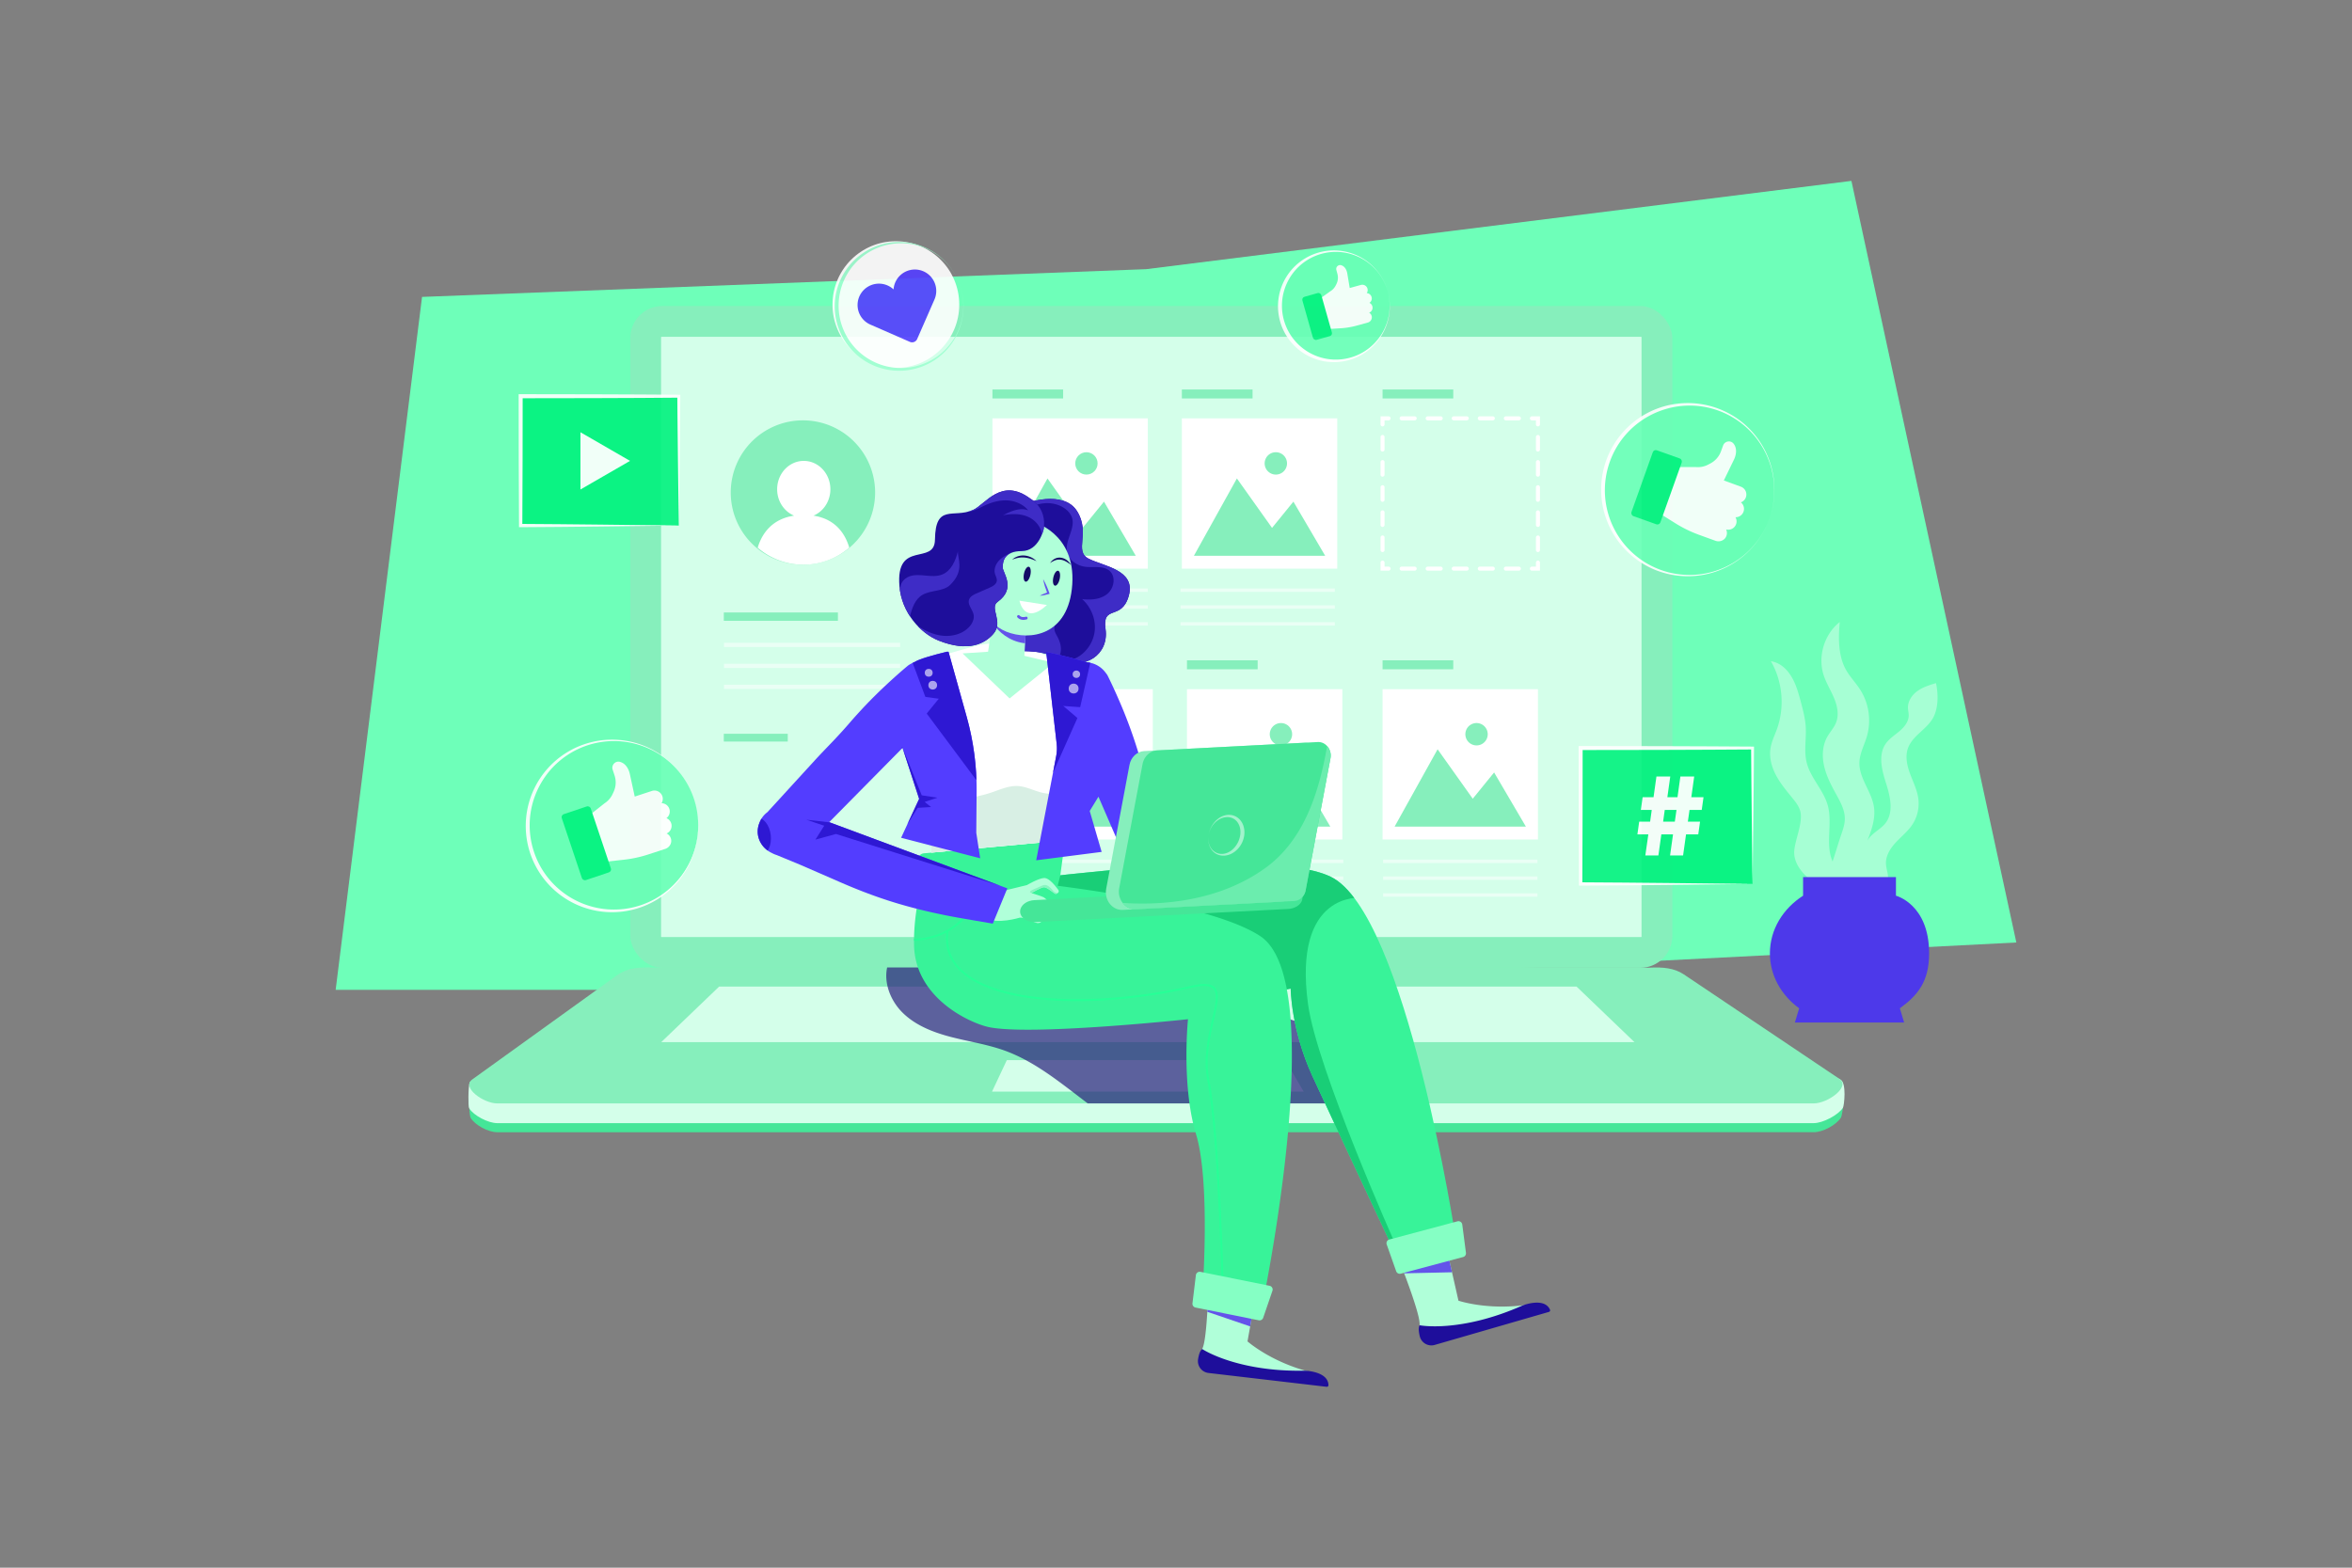 <svg xmlns="http://www.w3.org/2000/svg" viewBox="0 0 4680 3120"><rect x="0" y="0" width="4680" height="3120" fill="#808080" stroke="none"/><defs><clipPath id="a"><path fill="none" d="M1849.64,1776.72s646.89-104.53,797.86-32,250,724.86,250,724.86l-119.79,27.86s-124.37-264.52-166.69-356.78-42.83-173.15-42.83-173.15-461.56,91.19-617.23,61S1849.64,1776.72,1849.64,1776.72Z"></path></clipPath><clipPath id="b"><path fill="none" d="M1840.47,1736.33l-11.75-15.27a14.23,14.23,0,0,1,10-22.85l262.71-24.29a14.24,14.24,0,0,1,15.18,17.38l-6.81,50.69-5.22,20.89h0c153.49,20,330.56,52.38,403.15,100.26,139.79,92.21,2.69,741.17,2.69,741.17l-118-27.57s16.91-222.34-12.56-319.46-16-228.83-16-228.83-312.11,33.35-396.18,15.72c-35.55-7.46-146.64-56.4-148.92-163.13C1817.15,1806.61,1840.47,1736.33,1840.47,1736.33Z"></path></clipPath><clipPath id="c"><path fill="none" d="M1970.83,1779.24l72.68-17.83s22.62-13.4,33.8-14,24.48,18.44,28.4,23.49-3.71,8.64-5.76,8.17-16.41-13.48-22.51-13.35-25,11.66-25,11.66,19.19,5.8,23.94,8.22,23.12,21,23.25,23.9-4.3,7-11.08,7.06c0,0-2.29,10.89-11.63,11.39,0,0-4.74,10.57-13.08,9.12s-25.84-12.15-35-10.68c0,0-45.76,14-66.4.55Z"></path></clipPath><clipPath id="d"><path fill="none" d="M2004.37,1768l-28.89,70.19-34.1-5.82-25.65-4.42c-50.69-8.73-100.83-20.29-149.63-36.08-1.12-.4-2.35-.77-3.5-1.17-31.5-10.33-62.22-22.51-92.51-35.73l-77.68-33.85-46.6-19.26a55.56,55.56,0,0,1-10.16-4.31c-20.52-9.71-31.31-31-27.1-51.44.1-.55.2-1.13.34-1.68l.55-2c.23-.76.5-1.52.76-2.28.1-.29.17-.57.27-.83l.88-2.37a46.13,46.13,0,0,1,15.54-20.49l32.89-35.91,21-23,41.43-45.29c11.24-12.3,22.93-24.22,34.46-36.32s22.81-24.43,33.69-37l0-.06a965.3,965.3,0,0,1,70.07-73.07c15.06-14.13,30.66-28.2,46.64-41.43a43.28,43.28,0,0,1,5.76-3.45,51,51,0,0,1,7.26-3.51c8.86-5.76,35.33-13.33,64.29-20.42l3,.19,36.11,129.3a537.49,537.49,0,0,1,19.78,149l-.69,81.89,7.79,50.76-157.34-40.83,35.9-77.42-33-101.46-146,147.86Z"></path></clipPath><clipPath id="e"><path fill="none" d="M2039.8,1002s75.87-28.31,103.26,15.21-6.85,79.51,23.2,94.75,94,22.12,79.84,73.46-53.39,16.43-46.29,66.74-40.95,83.39-91.33,59.42-73.31-10-114.27-20.86S2039.8,1002,2039.8,1002Z"></path></clipPath><clipPath id="f"><polygon fill="none" points="2042.83 1226.98 2038.31 1305.17 2096.69 1319.19 2008.88 1390.02 1915.31 1300.4 1966.06 1297.03 1981.55 1192.9 2042.83 1226.98"></polygon></clipPath><clipPath id="g"><path fill="none" d="M2050.63,992.76s32.89,17.52,26,60.44c0,0-9.2,43.47-43.61,43.58s-37.75,20-37.86,32.13c-.1,11.15,27.54,41.82-10.11,68.92-17,12.25,12.38,39.3-8.26,63.45-16.52,19.32-49.34,37.44-109.34,13.48-35.91-14.35-73.27-55.32-77.73-108-7.93-93.58,70-40.2,70.66-92.79,1-72.68,36.6-41.9,75.7-59C1960.61,1004.3,1992.29,948.72,2050.63,992.76Z"></path></clipPath><clipPath id="h"><path fill="none" d="M2493.6,1712.18l-201.9-106.62c-12.6-53.11-22.87-96.36-22.87-96.36v0c-1.82-5.45-3.61-10.9-5.33-16.35v-.07a958,958,0,0,0-34.35-93.33c-8-18.6-16.4-37.3-25.46-55.39a40.51,40.51,0,0,0-3.77-5.26,51,51,0,0,0-37.25-20.75c-22.76-7.17-54.86-14.91-81-20.85l20.88,183a81,81,0,0,1-.92,24.37l-39.78,207.58,130.21-16.7L2168.31,1614l17.4-28.43,37.5,86.7a72.57,72.57,0,0,0,38,37.85c55.81,24,180.06,76.79,180.06,76.79Z"></path></clipPath></defs><g fill="#0b0822" class="color000000 svgShape" data-name="9"><rect width="4680" height="3120" fill="#fff" class="colorffffff svgShape" data-name="9" opacity="0"></rect><polygon fill="#6effb9" points="839.79 590.9 2280.85 535.67 3683.94 360 4012.11 1875.72 2169.38 1970 667.89 1970 839.79 590.9" class="colorff6eaa svgShape"></polygon><rect width="2073.43" height="1317.14" x="1254.15" y="609.02" fill="#86efbc" class="colora786ef svgShape" rx="63.74"></rect><path fill="#d4ffea" d="M1316.59,670.26H3265.14a1.21,1.21,0,0,1,1.21,1.21V1863.72a1.21,1.21,0,0,1-1.21,1.21H1316.6a1.21,1.21,0,0,1-1.21-1.21V671.46A1.2,1.2,0,0,1,1316.59,670.26Z" class="colordfd4ff svgShape"></path><path fill="#45e698" fill-rule="evenodd" d="M1221.86,2002.94H3357.69L3664,2150.76c8.57,4.13,3.69,66.31-1.07,73.72-9.21,14.31-35.53,28.85-54,28.85H989.34c-18.1,0-43.62-14-52.48-27.95-5.16-8.17-2.72-61.15-2.24-71.23Z" class="color7e45e6 svgShape"></path><path fill="#d4ffea" fill-rule="evenodd" d="M1221.86,2002.94H3357.69l304,145.42c13.35,6.38,7.66,52.78,5.35,56.37-9.21,14.3-39.65,30.54-58.15,30.54H989.34c-18.1,0-46.58-15.07-55.43-29.06-2.06-3.26-1.57-12.12-1.82-24.07.2-12.35.93-23.59,2.53-28Z" class="colordfd4ff svgShape"></path><path fill="#86efbc" fill-rule="evenodd" d="M3660,2147.1l-309.72-208c-18.63-12.51-41.75-14.69-68-13.25L1307,1925.53c-30.55,0-54.42-2.49-81,16.64L939.57,2148.4C917.71,2164.14,962,2196,989.34,2196H3608.87C3637,2196,3683,2162.55,3660,2147.1Z" class="colora786ef svgShape"></path><polygon fill="#d4ffea" fill-rule="evenodd" points="1430.9 1963.52 2138.84 1963.52 2158.44 1963.52 3137.07 1963.52 3252.2 2073.99 2158.44 2073.99 2138.84 2073.99 1315.77 2073.99 1430.9 1963.52" class="colordfd4ff svgShape"></polygon><polygon fill="#d4ffea" fill-rule="evenodd" points="2003.37 2109.86 2397.64 2109.86 2557.44 2109.86 2594.06 2172.53 2397.64 2172.53 1973.91 2172.53 2003.37 2109.86" class="colordfd4ff svgShape"></polygon><rect width="140.68" height="17.84" x="1974.75" y="775.15" fill="#86efbc" class="colora786ef svgShape"></rect><rect width="309.18" height="299.12" x="1974.75" y="832.6" fill="#fff" class="colorffffff svgShape"></rect><polygon fill="#86efbc" points="1998.72 1106.12 2084.25 952.2 2154.21 1050.58 2196.71 998.33 2259.95 1106.12 1998.72 1106.12" class="colora786ef svgShape"></polygon><circle cx="2161.76" cy="922.26" r="22.25" fill="#86efbc" class="colora786ef svgShape"></circle><rect width="140.68" height="17.84" x="2351.66" y="775.15" fill="#86efbc" class="colora786ef svgShape"></rect><rect width="309.17" height="299.12" x="2351.66" y="832.6" fill="#fff" class="colorffffff svgShape"></rect><polygon fill="#86efbc" points="2375.63 1106.12 2461.16 952.2 2531.11 1050.58 2573.62 998.33 2636.86 1106.12 2375.63 1106.12" class="colora786ef svgShape"></polygon><path fill="#86efbc" d="M2560.91,922.26A22.25,22.25,0,1,1,2538.66,900,22.25,22.25,0,0,1,2560.91,922.26Z" class="colora786ef svgShape"></path><rect width="140.68" height="17.84" x="2751.02" y="775.15" fill="#86efbc" class="colora786ef svgShape"></rect><path fill="#fff" d="M3064.19 1135.72h-16a4 4 0 010-8h8v-8a4 4 0 118 0zM3022.27 1135.72h-25.93a4 4 0 010-8h25.93a4 4 0 010 8zm-51.85 0h-25.93a4 4 0 010-8h25.93a4 4 0 010 8zm-51.85 0h-25.92a4 4 0 010-8h25.92a4 4 0 010 8zm-51.85 0H2840.8a4 4 0 010-8h25.92a4 4 0 010 8zm-51.85 0H2789a4 4 0 010-8h25.92a4 4 0 010 8zM2763 1135.72h-16v-16a4 4 0 118 0v8h8a4 4 0 010 8zM2751 1098.71a4 4 0 01-4-4v-25a4 4 0 018 0v25A4 4 0 012751 1098.71zm0-50a4 4 0 01-4-4v-25a4 4 0 118 0v25A4 4 0 012751 1048.69zm0-50a4 4 0 01-4-4v-25a4 4 0 118 0v25A4 4 0 012751 998.67zm0-50a4 4 0 01-4-4v-25a4 4 0 018 0v25A4 4 0 012751 948.64zm0-50a4 4 0 01-4-4v-25a4 4 0 018 0v25A4 4 0 012751 898.62zM2751 848.6a4 4 0 01-4-4v-16h16a4 4 0 010 8h-8v8A4 4 0 012751 848.6zM3022.27 836.6h-25.93a4 4 0 010-8h25.93a4 4 0 010 8zm-51.85 0H2944.5a4 4 0 010-8h25.92a4 4 0 010 8zm-51.85 0h-25.92a4 4 0 010-8h25.92a4 4 0 010 8zm-51.85 0H2840.8a4 4 0 010-8h25.92a4 4 0 010 8zm-51.85 0H2789a4 4 0 010-8h25.92a4 4 0 010 8zM3060.19 848.6a4 4 0 01-4-4v-8h-8a4 4 0 010-8h16v16A4 4 0 013060.19 848.6zM3060.19 1098.71a4 4 0 01-4-4v-25a4 4 0 018 0v25A4 4 0 013060.19 1098.71zm0-50a4 4 0 01-4-4v-25a4 4 0 118 0v25A4 4 0 013060.19 1048.69zm0-50a4 4 0 01-4-4v-25a4 4 0 118 0v25A4 4 0 013060.19 998.67zm0-50a4 4 0 01-4-4v-25a4 4 0 018 0v25A4 4 0 013060.19 948.64zm0-50a4 4 0 01-4-4v-25a4 4 0 018 0v25A4 4 0 013060.19 898.62z" class="colorffffff svgShape"></path><rect width="140.68" height="17.84" x="1984.65" y="1314.15" fill="#86efbc" class="colora786ef svgShape"></rect><rect width="309.18" height="299.12" x="1984.65" y="1371.6" fill="#fff" class="colorffffff svgShape"></rect><polygon fill="#86efbc" points="2008.63 1645.12 2094.15 1491.2 2164.11 1589.58 2206.62 1537.34 2269.86 1645.12 2008.63 1645.12" class="colora786ef svgShape"></polygon><path fill="#86efbc" d="M2193.91,1461.26a22.25,22.25,0,1,1-22.25-22.24A22.25,22.25,0,0,1,2193.91,1461.26Z" class="colora786ef svgShape"></path><rect width="140.68" height="17.84" x="2361.83" y="1314.15" fill="#86efbc" class="colora786ef svgShape"></rect><rect width="309.17" height="299.12" x="2361.83" y="1371.6" fill="#fff" class="colorffffff svgShape"></rect><polygon fill="#86efbc" points="2385.8 1645.12 2471.32 1491.2 2541.28 1589.58 2583.79 1537.34 2647.03 1645.12 2385.8 1645.12" class="colora786ef svgShape"></polygon><path fill="#86efbc" d="M2571.08,1461.26a22.25,22.25,0,1,1-22.25-22.24A22.25,22.25,0,0,1,2571.08,1461.26Z" class="colora786ef svgShape"></path><rect width="140.68" height="17.84" x="2751.02" y="1314.15" fill="#86efbc" class="colora786ef svgShape"></rect><rect width="309.17" height="299.12" x="2751.02" y="1371.6" fill="#fff" class="colorffffff svgShape"></rect><polygon fill="#86efbc" points="2774.99 1645.12 2860.52 1491.2 2930.48 1589.58 2972.98 1537.34 3036.22 1645.12 2774.99 1645.12" class="colora786ef svgShape"></polygon><path fill="#86efbc" d="M2960.28 1461.26A22.25 22.25 0 112938 1439 22.25 22.25 0 012960.28 1461.26zM1741.31 980.21a143.64 143.64 0 11-143.64-143.64A143.64 143.64 0 011741.31 980.21z" class="colora786ef svgShape"></path><rect width="227.05" height="16.6" x="1440.21" y="1218.95" fill="#86efbc" class="colora786ef svgShape" transform="rotate(180 1553.74 1227.245)"></rect><path fill="#fff" d="M1507.65,1090a139.18,139.18,0,0,0,182.21-.12c-7.61-26-26.15-56.83-71.21-63.63,19.59-8.22,33.53-28.43,33.63-52.24.14-31.2-23.47-56.6-52.71-56.73s-53.07,25-53.2,56.24c-.1,24,13.94,44.48,33.75,52.73C1534.3,1033.1,1515.41,1064.11,1507.65,1090Z" class="colorffffff svgShape"></path><rect width="127.29" height="15.49" x="1440.21" y="1460.35" fill="#86efbc" class="colora786ef svgShape"></rect><rect width="350.5" height="8.45" x="1440.6" y="1279.23" fill="#fff" class="colorffffff svgShape" opacity=".5"></rect><rect width="350.5" height="8.45" x="1440.6" y="1320.99" fill="#fff" class="colorffffff svgShape" opacity=".5"></rect><rect width="350.5" height="8.45" x="1440.6" y="1362.74" fill="#fff" class="colorffffff svgShape" opacity=".5"></rect><rect width="307.14" height="6.79" x="1976.79" y="1171.14" fill="#fff" class="colorffffff svgShape" opacity=".5"></rect><rect width="307.14" height="6.79" x="1976.79" y="1204.67" fill="#fff" class="colorffffff svgShape" opacity=".5"></rect><rect width="307.14" height="6.79" x="1976.79" y="1238.2" fill="#fff" class="colorffffff svgShape" opacity=".5"></rect><rect width="307.14" height="6.79" x="2348.94" y="1171.14" fill="#fff" class="colorffffff svgShape" opacity=".5"></rect><rect width="307.14" height="6.79" x="2348.94" y="1204.67" fill="#fff" class="colorffffff svgShape" opacity=".5"></rect><rect width="307.14" height="6.79" x="2348.94" y="1238.2" fill="#fff" class="colorffffff svgShape" opacity=".5"></rect><rect width="307.14" height="6.79" x="1976.79" y="1710.8" fill="#fff" class="colorffffff svgShape" opacity=".5"></rect><rect width="307.14" height="6.79" x="1976.79" y="1744.32" fill="#fff" class="colorffffff svgShape" opacity=".5"></rect><rect width="307.14" height="6.79" x="1976.79" y="1777.85" fill="#fff" class="colorffffff svgShape" opacity=".5"></rect><rect width="307.14" height="6.79" x="2365.78" y="1710.8" fill="#fff" class="colorffffff svgShape" opacity=".5"></rect><rect width="307.14" height="6.79" x="2365.78" y="1744.32" fill="#fff" class="colorffffff svgShape" opacity=".5"></rect><rect width="307.14" height="6.79" x="2365.78" y="1777.85" fill="#fff" class="colorffffff svgShape" opacity=".5"></rect><rect width="307.14" height="6.79" x="2752.04" y="1710.8" fill="#fff" class="colorffffff svgShape" opacity=".5"></rect><rect width="307.14" height="6.79" x="2752.04" y="1744.32" fill="#fff" class="colorffffff svgShape" opacity=".5"></rect><rect width="307.14" height="6.79" x="2752.04" y="1777.85" fill="#fff" class="colorffffff svgShape" opacity=".5"></rect><path fill="#2a1f7c" d="M2164.43,2196h639.71a45.27,45.27,0,0,0,11.14-19.21c3.6-13,.59-27.08-5.08-39.32-13.47-29.09-41-49.62-70.54-62.08s-61.44-17.93-92.76-24.74c-54.73-11.9-109.31-28.53-156.45-58.77-27.13-17.39-51.37-39-78.82-55.9-6.14-3.78-12.41-7.27-18.76-10.53H1765.22c-6.78,31.51,7,66.17,30.12,89.35,25.91,25.93,61.49,39.78,97,49s72,14.58,106.52,27C2060.41,2113,2111.64,2156.22,2164.43,2196Z" class="color331f7c svgShape" opacity=".7"></path><path fill="#38f399" d="M1849.64,1776.72s646.89-104.53,797.86-32,250,724.86,250,724.86l-119.79,27.86s-124.37-264.52-166.69-356.78-42.83-173.15-42.83-173.15-461.56,91.19-617.23,61S1849.64,1776.72,1849.64,1776.72Z" class="color3887f3 svgShape"></path><g class="color000000 svgShape" clip-path="url(#a)"><path fill="#19ce77" d="M1943.79,1682.25s17.77-19.46,109.36,12.4,278.47,59.26,408.81-138.8c214.22,72.93,245.8,230.93,245.8,230.93s-135.78-13.33-105,211.92c17.59,128.75,174.55,479.17,174.55,479.17l-68.05,45.83-215.15-366.46-359-151.41L2018,1942l-141.3-8.84-45.32-77.73Z" class="color196bce svgShape"></path></g><path fill="#b0ffd9" d="M3082.77,2608.18l-226.1,65.4c-12,3.49-24.75-3.08-28.44-14.86a70.87,70.87,0,0,1-3.46-23.12c.56-16.14-19.45-71.59-30.73-101.43-4.38-11.66-7.46-19.4-7.46-19.4l92.65-26.8,10,44.09,12.8,56.57s64.54,21.89,150.08,5.83C3063.85,2592.24,3079.48,2596.83,3082.77,2608.18Z" class="colorffc0b0 svgShape"></path><path fill="#6453ea" d="M2889.21,2532.06l-95.17,2.11c-4.38-11.66-7.46-19.4-7.46-19.4l92.65-26.8Z" class="colorea6b53 svgShape"></path><path fill="#1e0e9b" d="M2825,2659.29a23.78,23.78,0,0,0,29.79,17.37l227.24-65.73a3.24,3.24,0,0,0,2.21-4.24,21.56,21.56,0,0,0-5.32-7.55c-15.59-14.29-49.14-1.07-49.14-1.07-62.25,27.63-113.53,37.43-149.27,40.43s-55.84-1-55.84-1C2821.91,2642.93,2823.16,2651.2,2825,2659.29Z" class="color9b250e svgShape"></path><path fill="#85ffc4" d="M2787.25,2534.82l124.09-33.1a7.65,7.65,0,0,0,5.61-8.37l-7.36-56.3a7.63,7.63,0,0,0-9.54-6.39l-135.54,36.16a7.63,7.63,0,0,0-5.23,9.92l18.8,53.24A7.63,7.63,0,0,0,2787.25,2534.82Z" class="color85bcff svgShape"></path><path fill="#38f399" d="M1840.47,1736.33l-11.75-15.27a14.23,14.23,0,0,1,10-22.85l262.71-24.29a14.24,14.24,0,0,1,15.18,17.38l-6.81,50.69-5.22,20.89h0c153.49,20,330.56,52.38,403.15,100.26,139.79,92.21,2.69,741.17,2.69,741.17l-118-27.57s16.91-222.34-12.56-319.46-16-228.83-16-228.83-312.11,33.35-396.18,15.72c-35.55-7.46-146.64-56.4-148.92-163.13C1817.15,1806.61,1840.47,1736.33,1840.47,1736.33Z" class="color3887f3 svgShape"></path><g class="color000000 svgShape" clip-path="url(#b)"><path fill="#27ff97" d="M1812.72,1872.27q-7.93,0-16.19-.67l.33-4c30,2.44,57-1.92,80.14-13a134.76,134.76,0,0,0,48.09-38.92c22.84-29,29.69-59.63,29.76-59.94l3.91.85c-.28,1.29-7.12,31.85-30.53,61.57a138.78,138.78,0,0,1-49.51,40C1859.17,1867.57,1837,1872.27,1812.72,1872.27Z" class="color70abf2 svgShape"></path><path fill="#27ff97" d="M2431.8,2592.54c-.07-3.29-7.26-329.83-29.58-442.62-8.54-43.2,1.34-85.88,9.28-120.18,6.77-29.21,12.11-52.29,2.48-62-6.35-6.37-19.69-7.13-40.81-2.32-93.44,21.3-190.21,30.55-272.48,26-88.23-4.82-153.5-24.7-188.75-57.5-23.8-22.14-33.37-49.67-28.45-81.81l4,.61c-4.71,30.75,4.45,57.09,27.22,78.27,34.56,32.15,99,51.67,186.25,56.44,81.91,4.47,178.28-4.74,271.37-26,22.88-5.21,37-4.13,44.54,3.39,11.19,11.24,5.62,35.26-1.42,65.68-7.86,33.93-17.63,76.15-9.25,118.51,22.38,113.13,29.58,440,29.65,443.3Z" class="color70abf2 svgShape"></path></g><path fill="#b0ffd9" d="M2641.34,2757.7l-233.78-27.37c-12.45-1.45-21.62-12.4-20.45-24.72a70.25,70.25,0,0,1,5.76-22.63c4.78-10.39,7.73-42.87,9.44-72.28,1.68-28.38,2.22-53.92,2.22-53.92l95.8,11.2-12.76,71.82-5.29,29.81s51,45.22,136.1,63.55C2630.06,2735.7,2642.69,2746,2641.34,2757.7Z" class="colorffc0b0 svgShape"></path><path fill="#6453ea" d="M2500.33,2568l-12.76,71.82-85.26-29.1c1.68-28.38,2.22-53.92,2.22-53.92Z" class="colorea6b53 svgShape"></path><path fill="#1e0e9b" d="M2383.94,2704.92a23.77,23.77,0,0,0,20.72,27.55l235,27.51a3.24,3.24,0,0,0,3.68-3.05,21.58,21.58,0,0,0-2-9c-8.84-19.22-44.89-20-44.89-20-68.09,1.34-119.16-9.51-153.27-20.6s-51.1-22.54-51.1-22.54C2387.4,2688.61,2385.34,2696.73,2383.94,2704.92Z" class="color9b250e svgShape"></path><path fill="#85ffc4" d="M2378.86,2602.26l125.89,25.4a7.65,7.65,0,0,0,8.74-5l18.39-53.71a7.63,7.63,0,0,0-5.72-10l-137.5-27.74a7.64,7.64,0,0,0-9.1,6.57l-6.78,56A7.65,7.65,0,0,0,2378.86,2602.26Z" class="color85bcff svgShape"></path><path fill="#fff" d="M2191.9,1363.87l-69.1,209.68c-.89,1.12-1.78,2.24-2.67,3.38-22.71,29.15-38.34,63.06-43.51,99.44l-223.53,20.5c0-28.08.64-75.18-7.13-111-2.72-12.65-6.49-23.9-11.68-32.41-14-23-21.92-49.84-23.6-78.66l5.42-149.88c11.56-5,27.9-10.64,45.27-16.14,27.59-8.78,57.74-17.18,75.18-21.89,1.4-.41,2.8-.79,4.2-1.15l10.61-2.83,1.66.16.12,0a180.31,180.31,0,0,1,89.64,6.49l4.43.26s18.64,7.87,42.44,18.48c24.29,10.92,54,24.77,74.8,36.23A50.94,50.94,0,0,1,2191.9,1363.87Z" class="colorffffff svgShape"></path><path fill="#d8efe4" d="M2120.13,1576.93c-22.71,29.15-38.34,63.06-43.51,99.44l-223.53,20.5c0-28.08.64-75.18-7.13-111a252.49,252.49,0,0,0,127.88-9c16.86-5.77,33.81-13.49,51.61-12.5,17,1,32.51,9.76,49.13,13.47C2089.76,1581.21,2105,1580.29,2120.13,1576.93Z" class="colorefd8de svgShape"></path><path fill="#b0ffd9" d="M1970.83,1779.24l72.68-17.83s22.62-13.4,33.8-14,24.48,18.44,28.4,23.49-3.71,8.64-5.76,8.17-16.41-13.48-22.51-13.35-25,11.66-25,11.66,19.19,5.8,23.94,8.22,23.12,21,23.25,23.9-4.3,7-11.08,7.06c0,0-2.29,10.89-11.63,11.39,0,0-4.74,10.57-13.08,9.12s-25.84-12.15-35-10.68c0,0-45.76,14-66.4.55Z" class="colorffc0b0 svgShape"></path><g class="color000000 svgShape" clip-path="url(#c)"><path fill="#89f4c0" d="M2114.05,1775.47s-9.92,7.25-18.88-3.1-14.1-13.81-23.14-9.13-30.32,10.74-19.63,14.11,47.41,10.93,47.41,10.93l14.14,5.66Z" class="colorf49a89 svgShape"></path><polygon fill="#89f4c0" points="2093.65 1817.88 2068.84 1798.43 2049.36 1795.75 2066.25 1802.06 2090.62 1822.15 2093.65 1817.88" class="colorf49a89 svgShape"></polygon><polygon fill="#89f4c0" points="2081.48 1828.98 2059.74 1814.59 2043.01 1811.93 2058.86 1818.88 2077.68 1833.25 2081.48 1828.98" class="colorf49a89 svgShape"></polygon></g><path fill="#533dff" d="M2004.37,1768l-28.89,70.19-34.1-5.82-25.65-4.42c-50.69-8.73-100.83-20.29-149.63-36.08-1.12-.4-2.35-.77-3.5-1.17-31.5-10.33-62.22-22.51-92.51-35.73l-77.68-33.85-46.6-19.26a55.56,55.56,0,0,1-10.16-4.31c-20.52-9.71-31.31-31-27.1-51.44.1-.55.2-1.13.34-1.68l.55-2c.23-.76.5-1.52.76-2.28.1-.29.17-.57.27-.83l.88-2.37a46.13,46.13,0,0,1,15.54-20.49l32.89-35.91,21-23,41.43-45.29c11.24-12.3,22.93-24.22,34.46-36.32s22.81-24.43,33.69-37l0-.06a965.3,965.3,0,0,1,70.07-73.07c15.06-14.13,30.66-28.2,46.64-41.43a43.28,43.28,0,0,1,5.76-3.45,51,51,0,0,1,7.26-3.51c8.86-5.76,35.33-13.33,64.29-20.42l3,.19,36.11,129.3a537.49,537.49,0,0,1,19.78,149l-.69,81.89,7.79,50.76-157.34-40.83,35.9-77.42-33-101.46-146,147.86Z" class="colorff3d59 svgShape"></path><g class="color000000 svgShape" clip-path="url(#d)"><polygon fill="#2e18d3" points="1808.29 1298.7 1841.27 1386.94 1868 1390.61 1843.96 1420.06 1962.31 1578.88 1903.14 1271.27 1808.29 1298.7" class="colord3183c svgShape"></polygon><circle cx="1847.94" cy="1338.98" r="7.84" fill="#fff" class="colorffffff svgShape" opacity=".6"></circle><circle cx="1855.94" cy="1363.64" r="8.66" fill="#fff" class="colorffffff svgShape" opacity=".6"></circle><polygon fill="#2e18d3" points="1795.02 1485.64 1834.07 1582.85 1865.2 1587.58 1839.85 1595.94 1852.64 1606.18 1825.98 1607.74 1786.9 1670.35 1787.45 1540.84 1795.02 1485.64" class="colord3183c svgShape"></polygon><polygon fill="#2e18d3" points="1678.15 1624.24 1649.73 1636.55 1604.35 1631.38 1640.04 1643.32 1622.55 1670.94 1663.39 1659.76 1991.73 1763.25 1678.15 1624.24" class="colord3183c svgShape"></polygon><ellipse cx="1510.35" cy="1664.78" fill="#2e18d3" class="colord3183c svgShape" rx="23.52" ry="37.13" transform="rotate(-6.33 1510.929 1665.34)"></ellipse></g><path fill="#1e0e9b" d="M2039.8,1002s75.87-28.31,103.26,15.21-6.85,79.51,23.2,94.75,94,22.12,79.84,73.46-53.39,16.43-46.29,66.74-40.95,83.39-91.33,59.42-73.31-10-114.27-20.86S2039.8,1002,2039.8,1002Z" class="color9b250e svgShape"></path><g class="color000000 svgShape" clip-path="url(#e)"><path fill="#3e2cc6" d="M2290.92,1186a130,130,0,0,0-27.39-75.49c-16.64-21.25-39.46-36.69-62.3-51.06-12.4-7.79-26-16.72-29.67-30.89-3.56-13.61,3.16-27.48,7.63-40.83s5.7-30.45-5.34-39.18c-4.6-3.63-10.55-5-16.34-6a127.6,127.6,0,0,0-69.23,8.53L2027.42,1025c13.07-11.36,28.8-20.14,45.91-22.84s35.63,1.23,48.75,12.54a35.86,35.86,0,0,1,10.69,14.77c7.87,22.16-14.09,45.58-9.59,68.67,3.29,16.88,20.52,28.26,37.62,30,16,1.67,34.51-2.69,46.78,7.79,13.36,11.41,9.33,34.88-4.24,46s-32.74,12.51-50.18,10.36c17.88,15.78,27.83,40.4,25,64.08s-18.7,45.59-40.69,54.81-49.25,4.93-66.75-11.28c12.49,13.81,25.69,27.38,41.87,36.59,29.47,16.8,67.78,16.87,97.31.17,13.52-7.64,25.82-19.65,28.46-35,2.79-16.19-5.45-34,1.92-48.7,8.17-16.28,30.83-19.41,42.17-33.66C2289.76,1210.18,2291.28,1197.69,2290.92,1186Z" class="colorc63e2c svgShape"></path><path fill="#3e2cc6" d="M2117.47,1128.48c15.41,30.3,12.67,69-6.85,96.82-5.88,8.38-13.54,17.07-12.5,27.27.57,5.62,3.78,10.57,6.4,15.58,5.42,10.38,8.57,22.68,5,33.83-3.43,10.72-12.73,18.86-23.16,23.08s-21.95,5-33.2,4.67a188.91,188.91,0,0,1-34.82-4.23c-6.58-1.43-13.22-3.28-18.77-7.09-9.15-6.29-14.2-17.29-15.58-28.3s.51-22.16,2.77-33c4.55-21.84,11-43.94,24.63-61.59,9.89-12.78,23.06-22.56,36.06-32.17Z" class="colorc63e2c svgShape"></path></g><polygon fill="#b0ffd9" points="2042.83 1226.98 2038.31 1305.17 2096.69 1319.19 2008.88 1390.02 1915.31 1300.4 1966.06 1297.03 1981.55 1192.9 2042.83 1226.98" class="colorffc0b0 svgShape"></polygon><g class="color000000 svgShape" clip-path="url(#f)"><path fill="#6453ea" d="M1958,1208.55s19.77,62.53,78.64,71.35,38.88-26.93,38.88-26.93L1970,1193.05Z" class="colorea6b53 svgShape"></path></g><path fill="#b0ffd9" d="M2055.35,1038.57s85,21.22,78.23,124.4-85.23,112.46-130.93,94.28-66.24-76.18-66.29-107.35S1977.41,1023.13,2055.35,1038.57Z" class="colorffc0b0 svgShape"></path><path fill="#1e0e9b" d="M2050.63,992.76s32.89,17.52,26,60.44c0,0-9.2,43.47-43.61,43.58s-37.75,20-37.86,32.13c-.1,11.15,27.54,41.82-10.11,68.92-17,12.25,12.38,39.3-8.26,63.45-16.52,19.32-49.34,37.44-109.34,13.48-35.91-14.35-73.27-55.32-77.73-108-7.93-93.58,70-40.2,70.66-92.79,1-72.68,36.6-41.9,75.7-59C1960.61,1004.3,1992.29,948.72,2050.63,992.76Z" class="color9b250e svgShape"></path><g class="color000000 svgShape" clip-path="url(#g)"><path fill="#3e2cc6" d="M2090.68 1017.36a74.15 74.15 0 00-28.7-51c-21.12-16-49.75-19.32-75.75-14.38s-49.94 17.36-72.85 30.61l3.77 35c14.19 3.59 28.21-4.93 41.43-11.2 14.26-6.78 29.94-11.27 45.7-10.45s31.64 7.43 41.53 19.75c-16.29-6.31-34.34 1.6-49.8 9.74 17.48-3.43 36.36-3.61 52.27 4.4s27.74 25.85 24.51 43.36A74.14 74.14 0 002090.68 1017.36zM2043.9 1112.79l-31.17-13.28c-8.76 4.24-17.67 8.66-24.44 15.65s-11.06 17.15-8.55 26.54c1.3 4.86 4.33 9.5 3.66 14.48-.91 6.82-8.08 10.68-14.37 13.45l-25.66 11.27c-6.22 2.74-13.1 6.17-15.19 12.64-3.21 10 6.78 19.08 9 29.31 1.95 9.16-2.73 18.62-9.21 25.38-14.45 15.07-37.35 19.82-57.91 16.23s-39.14-14.46-55.92-26.88c-13.3-9.85-26-21.08-34.23-35.47 27.31 57.68 81.79 101.75 143.9 116.4 7.75 1.83 15.68 3.23 23.64 2.94a66.18 66.18 0 0031.08-9.67c23.57-14 38.83-41 38.69-68.49-.08-15.17-4.47-30.65-.5-45.3 2.83-10.43 9.62-19.26 16.34-27.72s13.67-17.11 16.92-27.41S2051.89 1120.05 2043.9 1112.79z" class="colorc63e2c svgShape"></path><path fill="#3e2cc6" d="M1810.63,1226.87c4-16.39,10-34.08,24.46-42.73,17.28-10.34,41.47-6.24,55.84-20.35,29.92-29.38,13.3-53.67,15.3-67.19-4.67,18.94-13.27,39.42-31.34,46.75-10.29,4.17-21.84,3.23-32.89,2.16s-22.56-2.15-32.94,1.78-19.16,14.53-17.08,25.44l-9.26-13.15C1779.69,1184.33,1795.57,1207,1810.63,1226.87Z" class="colorc63e2c svgShape"></path></g><path fill="#6453ea" d="M2075.61 1152.57c1.33 2.15 2.48 4.37 3.6 6.61s2.17 4.49 3.17 6.76q3 6.84 5.43 13.88l.69 2-1.95.55c-2.86.8-5.75 1.51-8.68 2.09-1.47.27-2.93.56-4.42.77s-3 .4-4.51.49c1.31-.79 2.65-1.47 4-2.12s2.72-1.25 4.09-1.85q4.13-1.73 8.36-3.12l-1.26 2.55q-2.74-6.93-4.94-14-1.1-3.57-2-7.2C2076.58 1157.51 2076 1155.07 2075.61 1152.57zM2042.61 1232.87c-6.59 1.6-13.39 1.06-18.15-4.21-2.41-2.67 1.84-6.27 4.25-3.61 3.4 3.76 8.31 3.44 12.85 2.33 3.5-.85 4.52 4.64 1 5.49z" class="colorea6b53 svgShape"></path><path fill="#140966" d="M2050.25 1144.14c-1.76 8.17-6 14.19-9.52 13.44s-4.91-8-3.15-16.17 6-14.19 9.52-13.44S2052 1136 2050.25 1144.14zM2108.58 1152.1c-1.76 8.18-6 14.2-9.52 13.44s-4.91-8-3.15-16.16 6-14.2 9.52-13.44S2110.34 1143.93 2108.58 1152.1zM2062.39 1116.9a82.7 82.7 0 00-11.85-4.81 57.51 57.51 0 00-12.12-2.49 50.3 50.3 0 00-6.14-.13 51 51 0 00-6.12.7 65.93 65.93 0 00-12.19 3.66 31.06 31.06 0 0111.4-6.71 35.4 35.4 0 016.61-1.43 36.68 36.68 0 016.79-.07 38.16 38.16 0 0112.93 3.56A34.12 34.12 0 012062.39 1116.9zM2131 1124.3a67.16 67.16 0 00-9.8-6.68 30.88 30.88 0 00-10.54-3.72 23.57 23.57 0 00-5.44-.11 26.46 26.46 0 00-5.41 1.24 48.25 48.25 0 00-10.36 5.54 25.1 25.1 0 019.1-8.42 20.65 20.65 0 0112.67-2.21 25.35 25.35 0 0111.69 5A29.06 29.06 0 012131 1124.3z" class="color661409 svgShape"></path><path fill="#fff" d="M2083.28,1204.07l-54.73-8.58S2037.91,1245.58,2083.28,1204.07Z" class="colorffffff svgShape"></path><path fill="#533dff" d="M2493.6,1712.18l-201.9-106.62c-12.6-53.11-22.87-96.36-22.87-96.36v0c-1.82-5.45-3.61-10.9-5.33-16.35v-.07a958,958,0,0,0-34.35-93.33c-8-18.6-16.4-37.3-25.46-55.39a40.51,40.51,0,0,0-3.77-5.26,51,51,0,0,0-37.25-20.75c-22.76-7.17-54.86-14.91-81-20.85l20.88,183a81,81,0,0,1-.92,24.37l-39.78,207.58,130.21-16.7L2168.31,1614l17.4-28.43,37.5,86.7a72.57,72.57,0,0,0,38,37.85c55.81,24,180.06,76.79,180.06,76.79Z" class="colorff3d59 svgShape"></path><g class="color000000 svgShape" clip-path="url(#h)"><polygon fill="#2e18d3" points="2171.97 1308.16 2149.32 1407.38 2115.7 1405.03 2143.84 1428.96 2072.14 1589.73 2078.3 1291.89 2171.97 1308.16" class="colord3183c svgShape"></polygon><circle cx="2141.74" cy="1341.86" r="7.42" fill="#fff" class="colorffffff svgShape" opacity=".6"></circle><circle cx="2136.3" cy="1370.36" r="9.8" fill="#fff" class="colorffffff svgShape" opacity=".6"></circle></g><path fill="#45e698" d="M2060.46,1835.12,2563.34,1809c13.29-.69,24.6-7.89,27.6-17.57h0c4.4-14.17-10.43-27.14-29.87-26.13l-502.88,26.15c-13.29.69-24.6,7.89-27.6,17.58h0C2026.19,1823.16,2041,1836.13,2060.46,1835.12Z" class="color7e45e6 svgShape"></path><path fill="#86efbc" d="M2234.14,1810.89l315.28-16.4c11.08-.57,20.34-9.21,22.56-21l49.47-263.11c3.22-17.1-9.32-33-25.33-32.2l-319.22,16.6c-14.45.75-26.54,12-29.44,27.46l-46.38,246.67C2196.89,1791.18,2213.24,1812,2234.14,1810.89Z" class="colora786ef svgShape"></path><path fill="#45e698" d="M2647.38,1509l-49.47,263.12c-2.22,11.83-11.48,20.47-22.56,21.05l-315.28,16.4a30.66,30.66,0,0,1-24.44-10.47c-.63-.68-1.22-1.42-1.78-2.16a37,37,0,0,1-6.85-29.41l46.39-246.66c2.9-15.43,15-26.71,29.43-27.45L2622,1476.8a22.62,22.62,0,0,1,13.32,3.49,24.56,24.56,0,0,1,5.37,4.51A28.22,28.22,0,0,1,2647.38,1509Z" class="color7e45e6 svgShape"></path><path fill="#6bedae" d="M2647.38,1509l-49.47,263.12c-2.22,11.83-11.48,20.47-22.56,21.05l-315.28,16.4a30.66,30.66,0,0,1-24.44-10.47c-.63-.68-1.22-1.42-1.78-2.16,87.53,5.88,196.29-6.37,283.64-69.25,81-58.27,108.47-159.37,123.24-242.87A28.22,28.22,0,0,1,2647.38,1509Z" class="color946bed svgShape"></path><path fill="#fff" d="M2404.43,1664.33a39.64,39.64,0,0,0,1.05,14.11,30.72,30.72,0,0,0,6.47,12.39,25.9,25.9,0,0,0,11.4,7.47,26.38,26.38,0,0,0,13.31.56,32.85,32.85,0,0,0,12.1-5.31,42.1,42.1,0,0,0,9.51-9.14,48.47,48.47,0,0,0,9.72-24,40,40,0,0,0-.69-12.79,30.49,30.49,0,0,0-5.12-11.45,24.44,24.44,0,0,0-9.71-7.79,25.9,25.9,0,0,0-12.73-2.06,33.23,33.23,0,0,0-12.93,3.94,42.28,42.28,0,0,0-10.9,8.63A45.81,45.81,0,0,0,2404.43,1664.33Zm0,0a52.42,52.42,0,0,1,10.64-26.16,45.68,45.68,0,0,1,10.49-10,36.8,36.8,0,0,1,13.6-5.86,30.27,30.27,0,0,1,15.29.78,29.85,29.85,0,0,1,13.1,8.68,34.62,34.62,0,0,1,7.25,14,43.6,43.6,0,0,1,1.14,15.49,49.78,49.78,0,0,1-12.4,27.6,46.31,46.31,0,0,1-11.88,9.47,37.12,37.12,0,0,1-14.43,4.49,30,30,0,0,1-14.72-2.27,28.41,28.41,0,0,1-11.41-9,34.32,34.32,0,0,1-5.89-13A43.62,43.62,0,0,1,2404.43,1664.33Z" class="colorffffff svgShape" opacity=".5"></path><g class="color000000 svgShape" opacity=".9"><rect width="314.65" height="257.4" x="1036" y="788.53" fill="#00f27d" class="color0054f2 svgShape"></rect><path fill="#fff" d="M1350.65,1045.93l-156.52,1.93-78.94.81-79.19.56-3.28,0v-3.32l-.54-128.7-.17-128.7v-4h4l78.66.1,78.67.17,78.66.31,78.66.49,2.95,0,0,2.91-.22,32.42-.33,32.39-.72,64.58Zm0,0L1349,916.54l-.72-64.11-.33-32-.22-31.93,2.93,2.93L1272,792l-78.66.31-78.67.17-78.66.1,4-4-.17,128.7-.53,128.7-3.3-3.3,78.14.57,78.39.8Z" class="colorffffff svgShape"></path><polygon fill="#fff" points="1253.64 917.23 1154.95 974.21 1154.95 860.25 1253.64 917.23" class="colorffffff svgShape"></polygon><rect width="342.09" height="270.54" x="3145.12" y="1488.71" fill="#00f27d" class="color0054f2 svgShape"></rect><path fill="#fff" d="M3487.21,1759.24l-170.24,2-85.8.8-86.05.57-3.31,0,0-3.35-.5-135.27-.17-135.26v-4h4l85.52.1,85.52.17,85.52.32,85.53.5,2.91,0v2.89q-.18,34.07-.55,68.08l-.72,67.86Zm0,0-1.64-135.94-.72-67.41q-.33-33.63-.55-67.18l2.91,2.9-85.53.5-85.52.32-85.52.17-85.52.1,4-4L3149,1624l-.5,135.27-3.33-3.32,85,.57,85.23.8Z" class="colorffffff svgShape"></path><path fill="#fff" d="M3354.87,1660.63l-5.87,41.9h-25.9l5.87-41.9h-23.25l-5.87,41.9h-26l6-41.9h-21.76l3.57-25.32h21.75l3.23-23.36H3265l3.45-25.33h21.76l5.75-41.2h27.51l-5.76,41.2h20.15l5.75-41.2h27.51l-5.75,41.2h24.28l-3.57,25.33h-24.28l-3.34,23.36h24.29l-3.57,25.32Zm-19-48.68h-23.36l-3.23,23.36h23.25Z" class="colorffffff svgShape"></path><circle cx="3360" cy="975.09" r="170.49" fill="#68ffb6" class="colorffbb68 svgShape"></circle><path fill="#fff" d="M3520.59,1032.34a172.14,172.14,0,0,1-87.28,97.29,172.34,172.34,0,1,1,97.13-163.11A170.78,170.78,0,0,1,3520.59,1032.34Zm0,0a168.46,168.46,0,0,0-7.06-130.08,168.21,168.21,0,0,0-194.38-89.47,172.89,172.89,0,0,0-30.74,11.38,168.05,168.05,0,0,0-85.24,95,168.12,168.12,0,0,0,5.89,127.51,168.46,168.46,0,0,0,311.53-14.35Z" class="colorffffff svgShape"></path><path fill="#fff" d="M3468.69,1005.74a16.44,16.44,0,0,0-4.66-5.94,16.62,16.62,0,0,0-.06-31.21l-33.89-12.36,19.87-40.9a44.45,44.45,0,0,0,3.58-10c2.2-10.24-.2-17.37-4-22.26-5.81-7.44-17.67-5.34-20.9,3.53l-4.24,11.62a44.41,44.41,0,0,1-20.94,24.07l-4.25,2.24a44.26,44.26,0,0,1-24.84,5l-17.34,0-11,0-37.32.07L3280.15,1008l16.47,10.31,37.66,23.47a246.55,246.55,0,0,0,46,22.45l33.06,12c7.68,2.8,16.56,0,20.65-7a16.58,16.58,0,0,0,.69-15.38l-.06-.13a16.61,16.61,0,0,0,19.24-23.1c-.19-.43-.4-.82-.63-1.23a16.59,16.59,0,0,0,15.43-23.61Z" class="colorffffff svgShape"></path><rect width="61.08" height="139.06" x="3265.67" y="900.36" fill="#00f27d" class="color0054f2 svgShape" rx="6.19" transform="rotate(19.62 3296.464 970.004)"></rect><circle cx="1219.74" cy="1643.17" r="169.67" fill="#68ffb6" class="colorffbb68 svgShape"></circle><path fill="#fff" d="M1380.6,1589.23a170,170,0,0,1,8.57,65.67,171.68,171.68,0,0,1-300.32,102.2A171.7,171.7,0,0,1,1064.76,1566a171.67,171.67,0,0,1,315.84,23.2Zm0,0a167.62,167.62,0,0,0-85.51-97.45,167.86,167.86,0,0,0-184.95,25.48,165.81,165.81,0,0,0-22.15,24,173.53,173.53,0,0,0-17.06,27.81,167.34,167.34,0,0,0-8.27,126.74,167.31,167.31,0,0,0,83,96.15,167.64,167.64,0,0,0,234.94-202.76Z" class="colorffffff svgShape"></path><path fill="#fff" d="M1323.64,1600.32a16.49,16.49,0,0,0-7.3-1.78,16.55,16.55,0,0,0-19.25-24.39L1263,1585.33l-9.6-44.23a44.57,44.57,0,0,0-3.32-10c-4.57-9.36-10.84-13.47-16.84-14.94-9.12-2.25-17.11,6.69-14.18,15.62l3.83,11.69a44.22,44.22,0,0,1-1.59,31.71l-2,4.37a44,44,0,0,1-16.38,19.16l-13.55,10.7-8.59,6.78-29.15,23,25.8,78.78,19.23-2.06,43.89-4.79a245.84,245.84,0,0,0,49.83-10.74l33.28-10.9c7.73-2.53,13-10.14,11.83-18.2a16.51,16.51,0,0,0-8.92-12.46l-.13-.06a16.55,16.55,0,0,0,.86-29.92c-.42-.2-.82-.39-1.25-.57a16.52,16.52,0,0,0-2.44-28Z" class="colorffffff svgShape"></path><rect width="60.79" height="138.39" x="1136.24" y="1609.13" fill="#00f27d" class="color0054f2 svgShape" rx="6.19" transform="rotate(-18.54 1166.465 1678.155)"></rect><circle cx="2656.07" cy="609.02" r="109.17" fill="#68ffb6" class="colorffbb68 svgShape"></circle><path fill="#fff" d="M2761.13,579.34a111.15,111.15,0,0,1-160,127.95A112,112,0,0,1,2567.34,679a111.48,111.48,0,0,1-23.53-83.25,111.19,111.19,0,0,1,217.32-16.45Zm0,0a109.35,109.35,0,0,0-19.46-37.86,107.15,107.15,0,0,0-177.86,15.93,107.17,107.17,0,1,0,200.55,64.38A109.43,109.43,0,0,0,2761.13,579.34Z" class="colorffffff svgShape"></path><path fill="#fff" d="M2724.18,584.71a10.48,10.48,0,0,0-4.64-1.38,10.64,10.64,0,0,0-11.61-16.27l-22.27,6.13-4.8-28.73a28.61,28.61,0,0,0-1.82-6.52c-2.65-6.16-6.55-9-10.37-10.12a7.78,7.78,0,0,0-9.59,9.59l2.1,7.64a28.53,28.53,0,0,1-2,20.33l-1.39,2.75a28.3,28.3,0,0,1-11.12,11.8l-9,6.46-5.73,4.09-19.45,13.88,14.14,51.43,12.42-.73,28.36-1.71a157.6,157.6,0,0,0,32.36-5.36l21.73-6a10.91,10.91,0,0,0,8.16-11.33,10.61,10.61,0,0,0-5.34-8.29l-.08,0a10.63,10.63,0,0,0,1.47-19.19c-.25-.15-.51-.28-.78-.41a10.62,10.62,0,0,0-.7-18Z" class="colorffffff svgShape"></path><rect width="39.11" height="89.05" x="2601.29" y="585.45" fill="#00f27d" class="color0054f2 svgShape" rx="5.91" transform="rotate(-15.78 2620.245 629.905)"></rect><circle cx="1790.92" cy="609.02" r="126.11" fill="#fff" class="colorffffff svgShape" transform="rotate(-90 1785.345 611.755)"></circle><path fill="#9cffcf" d="M1908.36,563.07a128.1,128.1,0,0,1-211.13,136A128.38,128.38,0,0,1,1661,606.46a128.12,128.12,0,0,1,247.38-43.39Zm0,0A124.15,124.15,0,0,0,1841.24,494a124.21,124.21,0,0,0-172.56,112.62,122.38,122.38,0,0,0,8.53,46.9,124.11,124.11,0,0,0,239.66-42A126.27,126.27,0,0,0,1908.36,563.07Z" class="colorff9cc0 svgShape"></path><path fill="#533dff" d="M1857,557.29A42.5,42.5,0,0,0,1778,576a42.53,42.53,0,1,0-46.12,70l78.59,34.38a11,11,0,0,0,14.52-5.68l34.38-78.58A42.59,42.59,0,0,0,1857,557.29Z" class="colorff3d59 svgShape"></path></g><path fill="#a6ffd4" d="M3633.21,1843.34a23.44,23.44,0,0,1-6.84-14.74c-1.37-18.51,11.52-34.31,2.48-53.68-4.94-10.59-17.71-17.11-26.82-24.27-18.39-14.46-34.35-35.94-31.69-59.18,2.58-22.66,15.63-50.67,12.62-73-1.57-11.66-9.24-21.45-16.69-30.55-11.71-14.3-23.67-28.61-32.33-44.95s-13.87-35.11-11.07-53.38c2.08-13.54,8.38-26,13-38.9,15.68-43.83,11.13-94.45-12.12-134.77,18,2.94,31.23,14.92,40.71,30.51s14.28,33.51,19,51.15c4.28,16.15,8.59,32.43,9.59,49.11,1.4,23.53-3.78,47.59,1.77,70.5,7.53,31.08,33.54,54.95,42.07,85.77,10,36.22-5.49,77.08,9.59,111.51,6-17.51,11.5-36.89,17.51-54.4,3.3-9.62,6.63-19.43,6.86-29.6.4-18.07-9-34.73-17.68-50.55-9.61-17.42-18.88-35.3-23.39-54.67s-3.84-40.62,5.71-58.06c5.56-10.14,13.92-18.73,18.07-29.52,6-15.64,2.19-33.4-4.33-48.84s-15.64-29.79-20.72-45.76c-11.83-37.16,1.61-81,32.24-105.15-2.83,30.54-3.21,64.76,10.74,92.07,8,15.73,21,28.42,30.39,43.36a114.47,114.47,0,0,1,12.94,91.9c-5.09,17.49-14.48,34.1-15,52.31-.87,31.21,24.24,57.45,28.92,88.32,3.66,24.18-5.54,48.26-14.57,71,5.08-15.9,26.17-24.78,36.77-37.68,17.5-21.28,10.65-52.79,2.3-79s-16.78-56.85-1.33-79.65c7-10.33,17.91-17.2,27.45-25.24s18.4-18.68,18.59-31.16c.08-5.18-1.37-10.28-1.51-15.46-.36-13.38,8.16-25.74,19.05-33.52s23.95-11.79,36.75-15.68c4.43,21,4.91,46.57-4.18,66-11.63,24.87-42.16,37.52-51.52,63.33-6,16.51-1.88,34.94,4.22,51.41s14.23,32.49,16.38,49.93a76.07,76.07,0,0,1-12,51c-8.85,13.32-21.66,23.44-32.58,35.14s-20.39,26.32-19.89,42.31c.3,9.86,4.4,19.38,4.08,29.23-1.08,33-47.51,48.28-52.94,80.81-3.34,20.06-12.33,30.67-34.95,29.14C3657.42,1856.87,3642,1852.47,3633.21,1843.34Z" class="colorffa6ce svgShape"></path><path fill="#4d39ea" d="M3838.56,1897.32c0-97.86-66-114.68-66-114.68v-37.07h-184.8v37.07c-40,25.64-66,67.44-66,114.68,0,44.1,22.68,83.47,58.2,109.37l-8.5,28.32h217.38l-8.5-28.32C3815.87,1980.79,3838.56,1953.77,3838.56,1897.32Z" class="colorea396b svgShape"></path></g></svg>